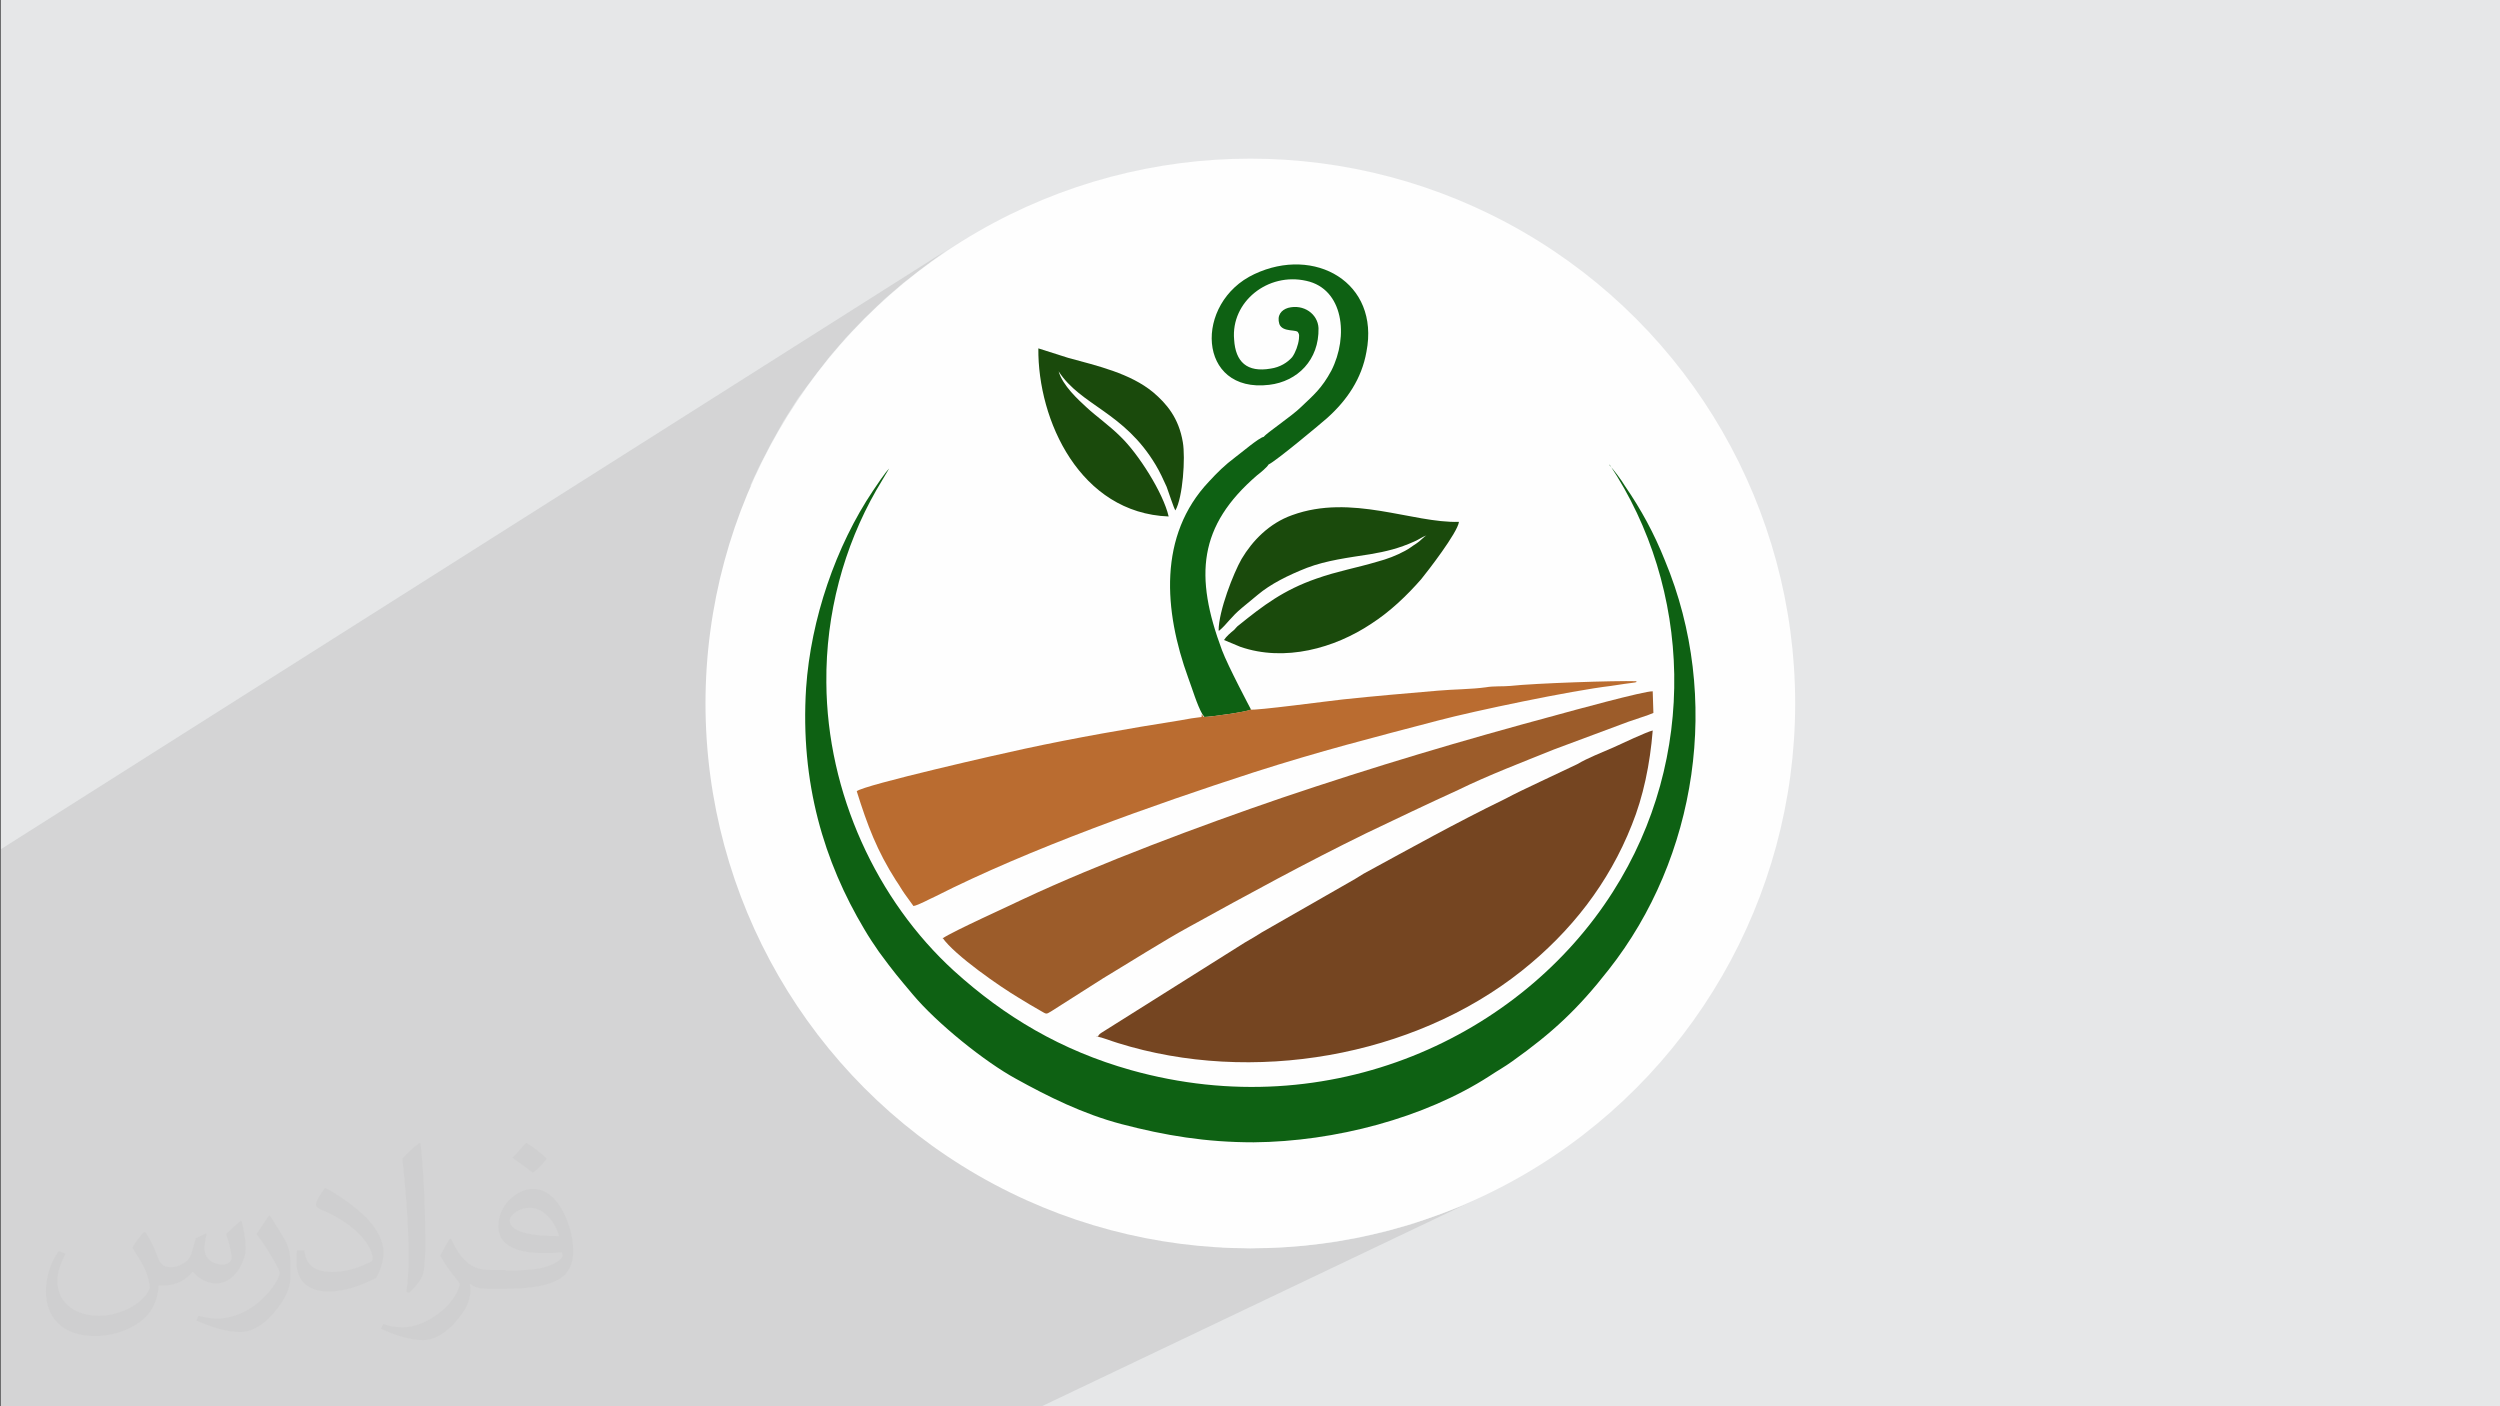 <?xml version="1.0" encoding="UTF-8"?>
<!DOCTYPE svg PUBLIC "-//W3C//DTD SVG 1.1//EN" "http://www.w3.org/Graphics/SVG/1.1/DTD/svg11.dtd">
<!-- Creator: CorelDRAW 2017 -->
<svg xmlns="http://www.w3.org/2000/svg" xml:space="preserve" width="3.703in" height="2.083in" version="1.1" style="shape-rendering:geometricPrecision; text-rendering:geometricPrecision; image-rendering:optimizeQuality; fill-rule:evenodd; clip-rule:evenodd"
viewBox="0 0 3703 2083"
 xmlns:xlink="http://www.w3.org/1999/xlink"
 enable-background="new 0 0 512 512">
 <rect x="0" y="0" width="3703" height="2083" fill="#333333" stroke="none"/>
 <defs>
  <style type="text/css">
   <![CDATA[
    .fil5 {fill:#0E6113}
    .fil4 {fill:#1A4A0C}
    .fil6 {fill:#754521}
    .fil7 {fill:#9C5C2A}
    .fil8 {fill:#BA6C30}
    .fil0 {fill:#E6E7E8}
    .fil3 {fill:#FEFEFE}
    .fil2 {fill:#373435;fill-opacity:0.031}
    .fil1 {fill:#373435;fill-opacity:0.102}
   ]]>
  </style>
 </defs>
 <g id="Layer_x0020_1">
  <polygon class="fil0" points="1,0 3704,0 3704,2083 1,2083 "/>
  <polygon class="fil1" points="1,1587 1,1586 1,1581 1,1581 1,1580 1,1574 1,1571 1,1570 1,1566 1,1560 1,1559 1,1559 1,1556 1,1555 1,1551 1,1550 1,1548 1,1548 1,1547 1,1545 1,1540 1,1533 1,1527 1,1518 1,1515 1,1514 1,1506 1,1504 1,1503 1,1499 1,1499 1,1497 1,1494 1,1480 1,1464 1,1457 1,1451 1,1451 1,1425 1,1406 1,1258 1433,351 1400,372 1369,395 1338,419 1309,444 1281,471 1254,499 1229,528 1205,559 1182,590 1161,623 1142,657 1124,692 1111,720 1564,440 1571,442 1576,445 1582,448 1587,452 1591,456 1595,460 1598,465 1600,470 1676,424 1681,421 1687,418 1693,417 1700,416 1700,424 1700,424 1714,416 1721,417 1727,419 1733,421 1739,424 1745,427 1748,429 1845,370 1850,368 1856,365 1863,363 1870,362 1870,370 1869,377 1868,384 1866,391 1864,397 1861,403 1858,409 1855,414 1850,419 1846,423 1841,427 1836,430 1798,453 1800,460 1800,462 1930,383 1933,384 1933,384 1933,384 1933,384 1934,384 1934,384 1934,384 1935,384 1935,384 1935,384 1936,385 1936,385 1937,385 1937,385 1939,385 1942,384 1946,384 1951,383 1955,381 1959,380 1963,379 1966,377 1969,376 1972,375 1975,374 1978,373 1982,372 1986,371 1991,371 1997,371 2004,372 2012,373 2021,375 2020,381 2019,386 2016,391 2013,395 2009,398 2005,401 1950,434 1956,433 1963,432 1970,431 1977,431 1984,432 1991,433 1999,434 1997,441 1994,447 1990,452 1986,457 1982,461 1977,465 1971,468 1882,521 1885,520 1890,519 1895,517 1899,516 1904,514 1909,513 1913,511 1918,509 1922,507 1926,505 1931,504 1935,502 1939,500 1943,498 1947,496 1951,494 1955,492 1959,490 1963,488 1967,486 1971,484 1975,482 1976,481 1981,478 1979,480 1977,481 1979,480 1983,478 1987,476 1991,474 1962,491 1960,492 1957,495 1954,497 1950,499 1947,501 1943,504 1939,506 1866,550 1868,548 1874,546 1881,544 1888,543 1895,543 1903,542 1903,543 2114,418 2115,422 2117,426 2118,429 2119,433 2120,436 2121,439 2122,442 2123,445 2123,448 2124,451 2124,455 2124,458 2123,462 2123,466 2122,471 2121,476 2119,484 2119,484 2163,458 2168,455 2174,453 2180,451 2187,450 2194,448 2202,448 2210,448 2209,455 2207,462 2205,468 2202,474 2199,479 2195,484 2191,488 2187,492 2182,495 1964,622 1971,623 1975,623 2153,519 2159,517 2166,514 2173,513 2179,512 2186,512 2193,513 2200,514 2206,516 2212,518 2218,522 2223,526 2227,531 2230,537 2225,540 2268,515 2273,512 2279,510 2285,508 2292,507 2299,506 2299,514 2298,521 2297,528 2296,535 2293,541 2291,546 2288,552 2284,557 2280,561 2276,565 2271,569 2265,572 2230,592 2232,592 2242,592 2177,629 2180,630 2183,632 2224,608 2233,607 2241,607 2248,607 2256,608 2263,608 2269,610 2271,610 2307,590 2313,588 2320,586 2327,586 2333,586 2340,587 2346,589 2352,592 2357,595 2363,598 2368,602 2372,606 2376,611 2380,615 2383,620 2386,624 2388,629 2254,703 2253,710 2251,716 2248,722 2245,728 2242,733 2238,737 2233,741 2228,744 2105,814 2104,816 2103,821 2363,675 2367,673 2372,671 2377,669 2383,668 2390,667 2396,666 2403,666 2411,666 2418,667 2425,669 2431,671 2437,675 2443,679 2448,684 2452,690 2456,697 2334,764 2334,764 2341,764 2348,763 2355,764 2362,765 2369,766 2377,768 2384,772 2391,776 2397,781 2403,788 2401,790 2398,793 2396,795 2393,796 2391,798 2293,851 2294,856 2294,864 2193,919 2195,922 2198,928 2200,933 2203,940 2204,946 2101,1003 2101,1004 2102,1010 1567,1301 1569,1303 1573,1306 1578,1310 1582,1313 1586,1317 1591,1320 1595,1324 1600,1327 1604,1331 1609,1334 1613,1338 1617,1341 1622,1345 1626,1348 1630,1352 1634,1356 1639,1359 1642,1363 1646,1367 1650,1371 1654,1375 1657,1379 1660,1383 1664,1387 1667,1391 1669,1396 1672,1400 1644,1415 1648,1416 1656,1419 1664,1422 1671,1425 1679,1427 1686,1430 1694,1432 1702,1434 1709,1436 1717,1437 1724,1439 1731,1440 1738,1441 1745,1442 1754,1442 1763,1442 1771,1442 1779,1442 1787,1441 1795,1439 1802,1438 1809,1436 1816,1434 1823,1431 1830,1429 1837,1426 1843,1424 1850,1421 1857,1418 1863,1415 1870,1412 1876,1409 1882,1406 1889,1403 1896,1400 1902,1397 1909,1394 1916,1392 1923,1389 1930,1387 1938,1385 1945,1384 1953,1382 1961,1381 1969,1381 1977,1380 1847,1448 1847,1448 1845,1451 1853,1450 1861,1450 1870,1449 1879,1448 1887,1447 1896,1445 1905,1444 1914,1442 1923,1441 1932,1439 1941,1437 1950,1435 1959,1433 1969,1431 1978,1429 1987,1427 1996,1425 2005,1423 2015,1421 2024,1419 2033,1416 2042,1414 2052,1412 2061,1410 2070,1408 2079,1406 2088,1404 2097,1402 2106,1401 2115,1399 2123,1397 2132,1396 2141,1395 2151,1393 2161,1392 2170,1391 2180,1389 2190,1388 2200,1388 2210,1387 2220,1386 2230,1385 2240,1385 2250,1384 2260,1384 2270,1384 2280,1384 2290,1384 2300,1384 2310,1385 2320,1386 2330,1386 2340,1387 2349,1388 2359,1390 2368,1391 2378,1393 2387,1394 2396,1396 2405,1399 2413,1401 2422,1404 2430,1407 2438,1410 2212,1522 2212,1522 2218,1525 2224,1528 2231,1531 2168,1562 2173,1562 2179,1562 2185,1562 2191,1563 2197,1563 2203,1563 2209,1563 2216,1563 2222,1564 2228,1564 2234,1564 2240,1564 2246,1564 2252,1564 2258,1564 2264,1564 2270,1564 2276,1564 2273,1566 2270,1568 2176,1614 2180,1615 2184,1617 2189,1618 2193,1620 2198,1621 2202,1622 2206,1623 2210,1624 2215,1625 2219,1626 2223,1627 2227,1628 2230,1628 2234,1629 2238,1630 2241,1631 2245,1631 2248,1632 2251,1633 1809,1848 1810,1848 1852,1849 1893,1848 1934,1845 1975,1840 2014,1833 2053,1824 2092,1813 2129,1800 2166,1786 2202,1769 1543,2083 1324,2083 1259,2083 1218,2083 1218,2083 1205,2083 1165,2083 1158,2083 1150,2083 1114,2083 1099,2083 1081,2083 1049,2083 1039,2083 1033,2083 1032,2083 959,2083 951,2083 945,2083 937,2083 895,2083 889,2083 884,2083 861,2083 854,2083 846,2083 835,2083 791,2083 784,2083 749,2083 749,2083 741,2083 659,2083 658,2083 649,2083 623,2083 620,2083 606,2083 604,2083 594,2083 551,2083 544,2083 518,2083 470,2083 440,2083 435,2083 403,2083 382,2083 331,2083 320,2083 258,2083 177,2083 163,2083 127,2083 113,2083 110,2083 93,2083 76,2083 70,2083 63,2083 43,2083 39,2083 27,2083 2,2083 1,2083 1,2073 1,2068 1,2067 1,2060 1,2060 1,2055 1,2054 1,2049 1,2044 1,2041 1,2035 1,2035 1,2035 1,2034 1,2031 1,2031 1,2027 1,2025 1,2023 1,2014 1,2011 1,2007 1,2000 1,1997 1,1997 1,1995 1,1993 1,1990 1,1990 1,1986 1,1983 1,1978 1,1976 1,1971 1,1969 1,1969 1,1967 1,1967 1,1964 1,1957 1,1956 1,1954 1,1952 1,1952 1,1952 1,1943 1,1928 1,1927 1,1926 1,1924 1,1922 1,1919 1,1914 1,1913 1,1905 1,1902 1,1901 1,1901 1,1900 1,1896 1,1896 1,1895 1,1895 1,1893 1,1893 1,1889 1,1883 1,1878 1,1877 1,1875 1,1873 1,1873 1,1872 1,1867 1,1862 1,1862 1,1858 1,1851 1,1848 1,1845 1,1842 1,1840 1,1838 1,1834 1,1833 1,1832 1,1832 1,1829 1,1823 1,1822 1,1822 1,1821 1,1817 1,1813 1,1807 1,1806 1,1806 1,1803 1,1803 1,1803 1,1801 1,1801 1,1796 1,1792 1,1787 1,1774 1,1773 1,1772 1,1772 1,1771 1,1766 1,1765 1,1764 1,1758 1,1757 1,1757 1,1756 1,1755 1,1748 1,1748 1,1741 1,1740 1,1739 1,1739 1,1737 1,1729 1,1726 1,1725 1,1724 1,1723 1,1719 1,1719 1,1718 1,1716 1,1706 1,1706 1,1705 1,1705 1,1702 1,1698 1,1696 1,1694 1,1691 1,1691 1,1684 1,1681 1,1677 1,1675 1,1674 1,1669 1,1668 1,1662 1,1661 1,1657 1,1655 1,1655 1,1654 1,1653 1,1651 1,1649 1,1646 1,1645 1,1645 1,1644 1,1644 1,1640 1,1639 1,1637 1,1632 1,1629 1,1625 1,1624 1,1620 1,1614 1,1613 1,1612 1,1606 1,1601 1,1600 1,1599 "/>
  <path class="fil2" d="M216 1826c7,11 12,21 16,32 3,7 5,19 21,19 5,0 11,-1 17,-5 7,-3 12,-9 14,-17l6 -21 15 -7 1 1c-2,8 -3,16 -3,21 0,18 15,24 27,24 7,0 13,-4 13,-10 0,-8 -4,-23 -8,-35 7,-7 14,-14 22,-20l1 1c4,15 6,30 6,40 0,10 -4,20 -8,27 -7,14 -20,25 -36,25 -12,0 -25,-6 -34,-17l-1 0c-9,11 -22,20 -43,20l-7 0c-1,14 -4,24 -9,33 -13,25 -50,42 -85,42 -49,0 -73,-28 -73,-66 0,-23 8,-45 19,-60l10 4c-7,14 -12,27 -12,40 0,35 29,52 62,52 31,0 68,-19 75,-42 -3,-25 -12,-36 -26,-59 4,-7 10,-15 17,-23l1 0 0 0 0 0 2 1 0 0 0 0zm564 -133c10,6 20,14 30,23 -6,8 -12,15 -21,21 -10,-8 -20,-15 -30,-22 7,-8 14,-15 20,-22l0 0 0 0 1 0 0 0 0 0zm5 96c-17,0 -30,11 -30,19 0,17 33,23 73,23 -5,-20 -22,-42 -43,-42zm-37 93c22,0 41,-1 55,-4 16,-4 30,-12 30,-18 0,-2 0,-3 -1,-5 -9,1 -19,1 -29,1 -29,0 -52,-7 -61,-23 -2,-5 -4,-10 -4,-16 0,-16 7,-32 19,-42 10,-9 21,-14 33,-14 20,0 37,16 48,42 6,14 11,30 11,51 0,14 -4,25 -12,34 -16,15 -45,21 -90,21l-20 0 0 0 -5 0c-11,0 -19,-2 -25,-7l-1 0c0,3 1,5 1,7 0,10 -3,23 -10,33 -20,30 -42,43 -60,43 -19,0 -42,-7 -63,-17l4 -7c7,3 16,5 29,5 34,0 78,-33 84,-64 -1,-3 -4,-6 -7,-10 -10,-12 -16,-22 -22,-32 5,-10 10,-18 14,-25l2 0c14,29 28,46 57,46l5 0 0 0 21 0 0 0 0 0 -3 1 0 0 0 0zm-146 31c2,-14 3,-29 3,-43l0 -21c0,-39 -5,-96 -9,-133 7,-8 17,-17 25,-23l2 1c5,47 7,101 7,151 0,13 -1,26 -2,35 -1,12 -8,21 -22,35l-3 -1 0 0 0 0 -1 -1 0 0 0 0zm-151 -62c1,18 10,33 41,33 20,0 36,-5 55,-14 3,-1 5,-3 5,-5 0,-12 -9,-27 -24,-41 -14,-13 -34,-25 -52,-32 -6,-3 -8,-5 -8,-8 0,-5 7,-16 13,-24l2 0c20,11 43,27 60,44 15,16 25,33 25,51 0,13 -4,26 -11,38 -22,11 -46,20 -70,20 -29,0 -48,-14 -48,-45 0,-3 0,-9 1,-16l10 0 0 0 0 0 1 -1 0 0 0 0zm-52 -52l18 29c7,11 13,22 13,41l0 24c0,19 -12,39 -32,60 -15,14 -29,20 -42,20 -19,0 -40,-6 -65,-17l3 -7c8,2 17,4 28,4 36,0 72,-26 89,-58 2,-4 3,-7 3,-9 0,-4 -2,-8 -4,-11 -9,-17 -19,-33 -30,-47 6,-9 12,-18 18,-27l1 0 0 -2 0 0 0 0z"/>
  <circle class="fil3" cx="1852" cy="1042" r="807"/>
  <g id="_2736056006240">
   <path class="fil4" d="M1731 765c-8,-35 -45,-93 -71,-118 -17,-17 -36,-30 -51,-44 -12,-11 -35,-32 -41,-53 33,51 97,60 144,139 6,10 11,21 16,32 2,5 11,33 13,35 11,-19 15,-78 11,-101 -6,-36 -24,-57 -44,-74 -34,-28 -82,-39 -126,-51l-44 -14c-1,107 62,244 193,249z"/>
   <path class="fil4" d="M1806 934c11,-9 17,-20 34,-34l23 -19c19,-16 45,-29 73,-40 29,-11 61,-15 93,-20 24,-4 44,-9 66,-19 7,-3 12,-7 18,-9 -4,2 -10,9 -15,12 -5,3 -11,8 -17,11 -13,7 -26,12 -41,16 -30,9 -59,14 -90,25 -49,17 -79,40 -115,69 -3,2 -4,4 -7,7 -5,4 -12,10 -15,15l24 10c66,23 140,2 194,-34 28,-18 53,-42 74,-66 9,-11 54,-69 56,-85 -69,2 -159,-42 -247,-10 -34,12 -59,38 -75,65 -12,21 -34,77 -34,106z"/>
   <path class="fil5" d="M1781 1058l3 4c9,0 66,-8 69,-11 -1,-2 -34,-64 -43,-88 -41,-110 -35,-184 52,-259 4,-3 15,-12 17,-16 11,-5 78,-61 87,-69 29,-26 51,-58 58,-98 20,-103 -77,-157 -166,-115 -90,42 -85,177 22,164 42,-5 74,-37 73,-84 -1,-21 -22,-36 -45,-30 -10,3 -17,11 -13,24 5,13 27,7 28,13 0,1 2,0 1,9 -1,9 -5,20 -10,27 -7,8 -18,15 -32,17 -35,6 -52,-10 -54,-43 -5,-56 50,-100 107,-87 55,12 63,82 37,133 -14,26 -26,36 -45,54 -13,13 -52,39 -55,44 -7,1 -35,25 -42,30 -16,12 -27,23 -39,36 -76,80 -67,192 -31,291 6,16 13,40 21,54z"/>
   <path class="fil6" d="M1624 1535c10,2 22,7 32,10 198,62 437,21 598,-107 73,-58 129,-130 163,-216 17,-42 27,-90 31,-140 -9,2 -47,20 -58,25 -18,8 -37,15 -54,25l-55 26c-17,8 -36,17 -53,26 -70,34 -140,73 -208,110 -5,3 -8,5 -13,8l-138 79c-8,5 -16,10 -25,15l-213 134c-6,4 -4,7 -5,5 0,0 -1,1 -1,1z"/>
   <path class="fil5" d="M2384 688c122,183 132,434 5,633 -136,214 -418,347 -714,264 -103,-29 -187,-79 -262,-147 -114,-104 -188,-263 -189,-427 -1,-102 26,-201 74,-285l19 -32c-6,6 -18,24 -24,33 -55,82 -92,190 -99,292 -9,141 27,258 86,357 7,12 15,24 22,34 22,30 29,38 50,63 36,43 107,100 153,125 47,26 99,52 156,67 65,17 125,27 196,27 120,-1 253,-36 349,-98 12,-8 23,-14 34,-22 59,-42 97,-77 143,-136 130,-165 168,-402 83,-606 -16,-40 -35,-75 -59,-110 -6,-10 -16,-23 -23,-31z"/>
   <path class="fil7" d="M1396 1389c18,26 86,73 113,89 11,7 20,12 32,19 9,5 8,6 16,1l77 -49c35,-21 92,-57 127,-76 87,-48 173,-95 263,-139 46,-22 90,-43 136,-64 45,-22 95,-41 142,-60l110 -41c8,-3 31,-10 37,-13l-1 -32c-11,-1 -124,30 -142,35 -141,38 -269,76 -408,123 -117,40 -270,97 -383,150 -16,8 -103,47 -119,58z"/>
   <path class="fil8" d="M1852 1051c-3,3 -60,11 -69,11l-3 -4c-1,6 4,3 -15,6 -6,1 -11,2 -17,3 -76,12 -156,26 -230,42 -29,6 -240,54 -249,63 16,51 30,88 58,132 5,7 8,13 13,20 4,6 9,12 13,18 7,-1 25,-11 32,-14 140,-71 324,-136 472,-184 100,-32 175,-51 274,-77 53,-14 196,-44 255,-51 7,-1 13,-2 20,-3l15 -2c4,-1 2,0 3,-2 -31,-1 -151,3 -187,7 -11,1 -25,0 -36,2 -21,3 -49,3 -71,5 -47,4 -94,8 -141,13 -19,2 -131,17 -137,15z"/>
  </g>
 </g>
</svg>
